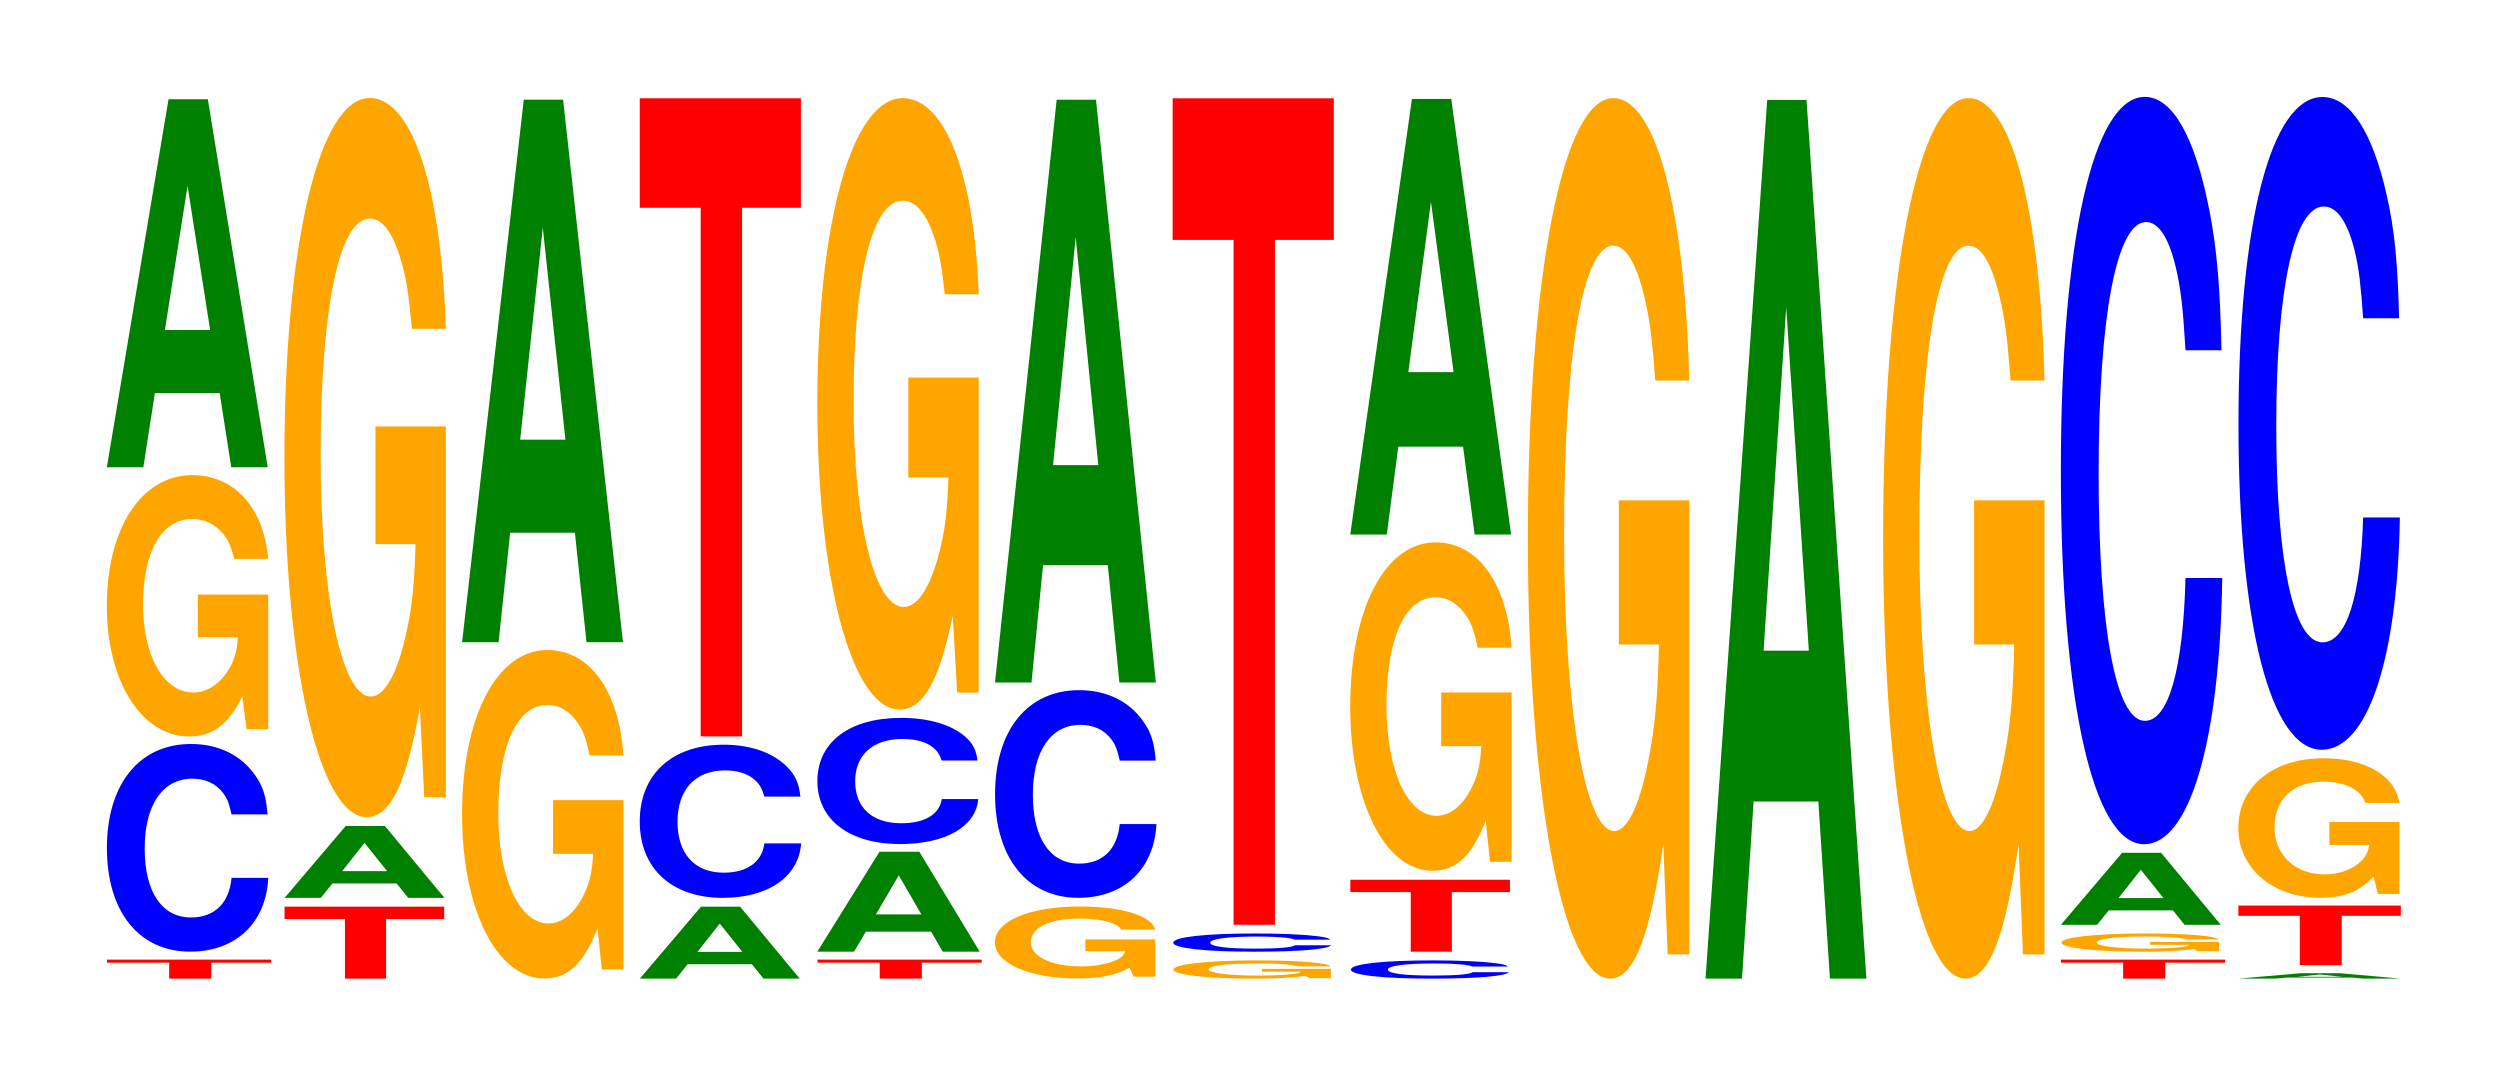 <?xml version="1.0" encoding="UTF-8"?>
<svg xmlns="http://www.w3.org/2000/svg" xmlns:xlink="http://www.w3.org/1999/xlink" width="152pt" height="66pt" viewBox="0 0 152 66" version="1.1">
<defs>
<g>
<symbol overflow="visible" id="glyph0-0">
<path style="stroke:none;" d="M 6.578 -0.969 L 10.219 -0.969 L 10.219 -1.156 L 0.234 -1.156 L 0.234 -0.969 L 4.016 -0.969 L 4.016 0 L 6.578 0 Z M 6.578 -0.969 "/>
</symbol>
<symbol overflow="visible" id="glyph1-0">
<path style="stroke:none;" d="M 10.438 -7.969 C 10.359 -9.016 10.172 -9.672 9.688 -10.344 C 8.828 -11.578 7.453 -12.25 5.781 -12.25 C 2.641 -12.25 0.672 -9.812 0.672 -5.922 C 0.672 -2.047 2.625 0.375 5.734 0.375 C 8.5 0.375 10.344 -1.359 10.484 -4.109 L 8.25 -4.109 C 8.109 -2.578 7.219 -1.703 5.781 -1.703 C 4.016 -1.703 2.969 -3.25 2.969 -5.891 C 2.969 -8.547 4.062 -10.141 5.859 -10.141 C 6.656 -10.141 7.312 -9.844 7.75 -9.25 C 8 -8.922 8.109 -8.609 8.25 -7.969 Z M 10.438 -7.969 "/>
</symbol>
<symbol overflow="visible" id="glyph2-0">
<path style="stroke:none;" d="M 10.422 -8.141 L 6.141 -8.141 L 6.141 -5.547 L 8.578 -5.547 C 8.516 -4.703 8.375 -4.172 8.047 -3.641 C 7.516 -2.719 6.719 -2.188 5.859 -2.188 C 4.094 -2.188 2.812 -4.391 2.812 -7.5 C 2.812 -10.766 3.938 -12.734 5.797 -12.734 C 6.562 -12.734 7.203 -12.422 7.688 -11.828 C 8 -11.453 8.156 -11.094 8.359 -10.312 L 10.422 -10.312 C 10.156 -13.422 8.375 -15.406 5.797 -15.406 C 2.719 -15.406 0.609 -12.172 0.609 -7.453 C 0.609 -2.875 2.719 0.484 5.609 0.484 C 7.047 0.484 8.016 -0.25 8.844 -1.953 L 9.109 0.047 L 10.422 0.047 Z M 10.422 -8.141 "/>
</symbol>
<symbol overflow="visible" id="glyph3-0">
<path style="stroke:none;" d="M 7.234 -4.516 L 7.938 0 L 10.156 0 L 6.516 -22.375 L 4.125 -22.375 L 0.375 0 L 2.594 0 L 3.297 -4.516 Z M 6.656 -8.344 L 3.906 -8.344 L 5.281 -17.109 Z M 6.656 -8.344 "/>
</symbol>
<symbol overflow="visible" id="glyph4-0">
<path style="stroke:none;" d="M 6.406 -3.625 L 9.938 -3.625 L 9.938 -4.375 L 0.234 -4.375 L 0.234 -3.625 L 3.906 -3.625 L 3.906 0 L 6.406 0 Z M 6.406 -3.625 "/>
</symbol>
<symbol overflow="visible" id="glyph5-0">
<path style="stroke:none;" d="M 7.188 -0.875 L 7.891 0 L 10.094 0 L 6.469 -4.375 L 4.094 -4.375 L 0.375 0 L 2.578 0 L 3.281 -0.875 Z M 6.609 -1.625 L 3.875 -1.625 L 5.234 -3.344 Z M 6.609 -1.625 "/>
</symbol>
<symbol overflow="visible" id="glyph6-0">
<path style="stroke:none;" d="M 10.422 -22.438 L 6.141 -22.438 L 6.141 -15.281 L 8.578 -15.281 C 8.516 -12.938 8.375 -11.5 8.047 -10.016 C 7.516 -7.5 6.719 -6.016 5.859 -6.016 C 4.094 -6.016 2.812 -12.078 2.812 -20.656 C 2.812 -29.641 3.938 -35.078 5.797 -35.078 C 6.562 -35.078 7.203 -34.219 7.688 -32.562 C 8 -31.531 8.156 -30.562 8.359 -28.375 L 10.422 -28.375 C 10.156 -36.969 8.375 -42.406 5.797 -42.406 C 2.719 -42.406 0.609 -33.531 0.609 -20.547 C 0.609 -7.891 2.719 1.312 5.609 1.312 C 7.047 1.312 8.016 -0.688 8.844 -5.375 L 9.109 0.109 L 10.422 0.109 Z M 10.422 -22.438 "/>
</symbol>
<symbol overflow="visible" id="glyph7-0">
<path style="stroke:none;" d="M 10.422 -10.25 L 6.141 -10.25 L 6.141 -6.984 L 8.578 -6.984 C 8.516 -5.906 8.375 -5.25 8.047 -4.578 C 7.516 -3.422 6.719 -2.75 5.859 -2.75 C 4.094 -2.75 2.812 -5.516 2.812 -9.438 C 2.812 -13.547 3.938 -16.031 5.797 -16.031 C 6.562 -16.031 7.203 -15.625 7.688 -14.875 C 8 -14.406 8.156 -13.953 8.359 -12.969 L 10.422 -12.969 C 10.156 -16.891 8.375 -19.375 5.797 -19.375 C 2.719 -19.375 0.609 -15.312 0.609 -9.391 C 0.609 -3.609 2.719 0.594 5.609 0.594 C 7.047 0.594 8.016 -0.312 8.844 -2.453 L 9.109 0.047 L 10.422 0.047 Z M 10.422 -10.25 "/>
</symbol>
<symbol overflow="visible" id="glyph8-0">
<path style="stroke:none;" d="M 7.234 -6.656 L 7.938 0 L 10.156 0 L 6.516 -32.984 L 4.125 -32.984 L 0.375 0 L 2.594 0 L 3.297 -6.656 Z M 6.656 -12.312 L 3.906 -12.312 L 5.281 -25.203 Z M 6.656 -12.312 "/>
</symbol>
<symbol overflow="visible" id="glyph9-0">
<path style="stroke:none;" d="M 10.438 -5.875 C 10.359 -6.641 10.156 -7.125 9.688 -7.625 C 8.828 -8.531 7.453 -9.031 5.781 -9.031 C 2.625 -9.031 0.672 -7.234 0.672 -4.359 C 0.672 -1.516 2.609 0.281 5.719 0.281 C 8.484 0.281 10.344 -1 10.484 -3.031 L 8.25 -3.031 C 8.109 -1.906 7.203 -1.25 5.781 -1.25 C 4 -1.25 2.969 -2.406 2.969 -4.344 C 2.969 -6.297 4.047 -7.469 5.859 -7.469 C 6.656 -7.469 7.312 -7.25 7.734 -6.828 C 7.984 -6.578 8.109 -6.344 8.25 -5.875 Z M 10.438 -5.875 "/>
</symbol>
<symbol overflow="visible" id="glyph10-0">
<path style="stroke:none;" d="M 6.453 -32.141 L 10.031 -32.141 L 10.031 -38.797 L 0.234 -38.797 L 0.234 -32.141 L 3.938 -32.141 L 3.938 0 L 6.453 0 Z M 6.453 -32.141 "/>
</symbol>
<symbol overflow="visible" id="glyph11-0">
<path style="stroke:none;" d="M 7.297 -1.219 L 8 0 L 10.25 0 L 6.578 -6.078 L 4.156 -6.078 L 0.375 0 L 2.609 0 L 3.328 -1.219 Z M 6.703 -2.266 L 3.938 -2.266 L 5.328 -4.641 Z M 6.703 -2.266 "/>
</symbol>
<symbol overflow="visible" id="glyph12-0">
<path style="stroke:none;" d="M 10.406 -4.844 C 10.328 -5.469 10.141 -5.875 9.656 -6.297 C 8.812 -7.031 7.438 -7.438 5.766 -7.438 C 2.625 -7.438 0.672 -5.969 0.672 -3.594 C 0.672 -1.25 2.609 0.234 5.703 0.234 C 8.469 0.234 10.312 -0.828 10.453 -2.5 L 8.234 -2.5 C 8.094 -1.562 7.188 -1.031 5.766 -1.031 C 4 -1.031 2.969 -1.984 2.969 -3.578 C 2.969 -5.188 4.047 -6.156 5.844 -6.156 C 6.641 -6.156 7.297 -5.984 7.719 -5.625 C 7.969 -5.422 8.094 -5.234 8.234 -4.844 Z M 10.406 -4.844 "/>
</symbol>
<symbol overflow="visible" id="glyph13-0">
<path style="stroke:none;" d="M 10.422 -19.062 L 6.141 -19.062 L 6.141 -12.984 L 8.578 -12.984 C 8.516 -11 8.375 -9.781 8.047 -8.516 C 7.516 -6.375 6.719 -5.109 5.859 -5.109 C 4.094 -5.109 2.812 -10.266 2.812 -17.562 C 2.812 -25.203 3.938 -29.812 5.797 -29.812 C 6.562 -29.812 7.203 -29.094 7.688 -27.672 C 8 -26.797 8.156 -25.969 8.359 -24.125 L 10.422 -24.125 C 10.156 -31.422 8.375 -36.047 5.797 -36.047 C 2.719 -36.047 0.609 -28.5 0.609 -17.469 C 0.609 -6.719 2.719 1.125 5.609 1.125 C 7.047 1.125 8.016 -0.578 8.844 -4.578 L 9.109 0.094 L 10.422 0.094 Z M 10.422 -19.062 "/>
</symbol>
<symbol overflow="visible" id="glyph14-0">
<path style="stroke:none;" d="M 10.359 -2.25 L 6.109 -2.25 L 6.109 -1.531 L 8.531 -1.531 C 8.469 -1.297 8.328 -1.156 8 -1 C 7.484 -0.75 6.672 -0.609 5.828 -0.609 C 4.062 -0.609 2.797 -1.203 2.797 -2.062 C 2.797 -2.969 3.922 -3.516 5.766 -3.516 C 6.531 -3.516 7.172 -3.422 7.656 -3.266 C 7.953 -3.156 8.125 -3.062 8.312 -2.844 L 10.359 -2.844 C 10.109 -3.703 8.328 -4.25 5.766 -4.25 C 2.703 -4.25 0.609 -3.359 0.609 -2.062 C 0.609 -0.797 2.719 0.125 5.578 0.125 C 7.016 0.125 7.969 -0.062 8.797 -0.531 L 9.047 0.016 L 10.359 0.016 Z M 10.359 -2.25 "/>
</symbol>
<symbol overflow="visible" id="glyph15-0">
<path style="stroke:none;" d="M 7.234 -7.141 L 7.938 0 L 10.156 0 L 6.516 -35.438 L 4.125 -35.438 L 0.375 0 L 2.594 0 L 3.297 -7.141 Z M 6.656 -13.219 L 3.906 -13.219 L 5.281 -27.078 Z M 6.656 -13.219 "/>
</symbol>
<symbol overflow="visible" id="glyph16-0">
<path style="stroke:none;" d="M 10.188 -0.562 L 6 -0.562 L 6 -0.391 L 8.375 -0.391 C 8.328 -0.328 8.188 -0.297 7.859 -0.25 C 7.344 -0.188 6.562 -0.156 5.734 -0.156 C 4 -0.156 2.75 -0.312 2.75 -0.531 C 2.75 -0.75 3.859 -0.891 5.672 -0.891 C 6.422 -0.891 7.047 -0.875 7.516 -0.828 C 7.828 -0.797 7.984 -0.781 8.172 -0.719 L 10.188 -0.719 C 9.922 -0.938 8.188 -1.078 5.656 -1.078 C 2.656 -1.078 0.609 -0.844 0.609 -0.516 C 0.609 -0.203 2.672 0.031 5.484 0.031 C 6.891 0.031 7.844 -0.016 8.641 -0.141 L 8.891 0 L 10.188 0 Z M 10.188 -0.562 "/>
</symbol>
<symbol overflow="visible" id="glyph17-0">
<path style="stroke:none;" d="M 10.203 -0.703 C 10.125 -0.797 9.922 -0.844 9.469 -0.906 C 8.625 -1.016 7.281 -1.078 5.656 -1.078 C 2.578 -1.078 0.656 -0.859 0.656 -0.516 C 0.656 -0.188 2.562 0.031 5.594 0.031 C 8.297 0.031 10.109 -0.125 10.25 -0.359 L 8.062 -0.359 C 7.922 -0.234 7.047 -0.156 5.656 -0.156 C 3.922 -0.156 2.906 -0.281 2.906 -0.516 C 2.906 -0.75 3.969 -0.891 5.734 -0.891 C 6.5 -0.891 7.141 -0.859 7.562 -0.812 C 7.812 -0.781 7.922 -0.75 8.062 -0.703 Z M 10.203 -0.703 "/>
</symbol>
<symbol overflow="visible" id="glyph18-0">
<path style="stroke:none;" d="M 6.453 -41.641 L 10.031 -41.641 L 10.031 -50.25 L 0.234 -50.25 L 0.234 -41.641 L 3.938 -41.641 L 3.938 0 L 6.453 0 Z M 6.453 -41.641 "/>
</symbol>
<symbol overflow="visible" id="glyph19-0">
<path style="stroke:none;" d="M 7.234 -5.344 L 7.938 0 L 10.156 0 L 6.516 -26.484 L 4.125 -26.484 L 0.375 0 L 2.594 0 L 3.297 -5.344 Z M 6.656 -9.875 L 3.906 -9.875 L 5.281 -20.234 Z M 6.656 -9.875 "/>
</symbol>
<symbol overflow="visible" id="glyph20-0">
<path style="stroke:none;" d="M 10.422 -27.469 L 6.141 -27.469 L 6.141 -18.703 L 8.578 -18.703 C 8.516 -15.828 8.375 -14.078 8.047 -12.266 C 7.516 -9.172 6.719 -7.359 5.859 -7.359 C 4.094 -7.359 2.812 -14.781 2.812 -25.297 C 2.812 -36.297 3.938 -42.953 5.797 -42.953 C 6.562 -42.953 7.203 -41.891 7.688 -39.859 C 8 -38.609 8.156 -37.406 8.359 -34.75 L 10.422 -34.75 C 10.156 -45.266 8.375 -51.922 5.797 -51.922 C 2.719 -51.922 0.609 -41.062 0.609 -25.156 C 0.609 -9.672 2.719 1.609 5.609 1.609 C 7.047 1.609 8.016 -0.844 8.844 -6.578 L 9.109 0.141 L 10.422 0.141 Z M 10.422 -27.469 "/>
</symbol>
<symbol overflow="visible" id="glyph21-0">
<path style="stroke:none;" d="M 7.234 -10.766 L 7.938 0 L 10.156 0 L 6.516 -53.422 L 4.125 -53.422 L 0.375 0 L 2.594 0 L 3.297 -10.766 Z M 6.656 -19.938 L 3.906 -19.938 L 5.281 -40.812 Z M 6.656 -19.938 "/>
</symbol>
<symbol overflow="visible" id="glyph22-0">
<path style="stroke:none;" d="M 10.438 -28.656 C 10.359 -32.406 10.172 -34.797 9.688 -37.234 C 8.828 -41.625 7.453 -44.062 5.781 -44.062 C 2.641 -44.062 0.672 -35.328 0.672 -21.297 C 0.672 -7.375 2.625 1.375 5.734 1.375 C 8.5 1.375 10.344 -4.875 10.484 -14.812 L 8.25 -14.812 C 8.109 -9.281 7.219 -6.125 5.781 -6.125 C 4.016 -6.125 2.969 -11.719 2.969 -21.172 C 2.969 -30.75 4.062 -36.453 5.859 -36.453 C 6.656 -36.453 7.312 -35.391 7.75 -33.297 C 8 -32.109 8.109 -30.984 8.25 -28.656 Z M 10.438 -28.656 "/>
</symbol>
<symbol overflow="visible" id="glyph23-0">
<path style="stroke:none;" d="M 7.297 -0.062 L 8 0 L 10.234 0 L 6.562 -0.328 L 4.156 -0.328 L 0.375 0 L 2.609 0 L 3.312 -0.062 Z M 6.703 -0.109 L 3.938 -0.109 L 5.312 -0.25 Z M 6.703 -0.109 "/>
</symbol>
<symbol overflow="visible" id="glyph24-0">
<path style="stroke:none;" d="M 6.516 -3 L 10.109 -3 L 10.109 -3.625 L 0.234 -3.625 L 0.234 -3 L 3.969 -3 L 3.969 0 L 6.516 0 Z M 6.516 -3 "/>
</symbol>
<symbol overflow="visible" id="glyph25-0">
<path style="stroke:none;" d="M 10.406 -4.359 L 6.141 -4.359 L 6.141 -2.969 L 8.562 -2.969 C 8.5 -2.516 8.359 -2.234 8.031 -1.938 C 7.516 -1.453 6.703 -1.172 5.859 -1.172 C 4.078 -1.172 2.812 -2.344 2.812 -4.016 C 2.812 -5.75 3.938 -6.812 5.797 -6.812 C 6.562 -6.812 7.203 -6.641 7.688 -6.328 C 8 -6.125 8.156 -5.938 8.344 -5.516 L 10.406 -5.516 C 10.141 -7.172 8.359 -8.234 5.781 -8.234 C 2.703 -8.234 0.609 -6.516 0.609 -3.984 C 0.609 -1.531 2.719 0.25 5.609 0.25 C 7.047 0.25 8.016 -0.141 8.828 -1.047 L 9.094 0.016 L 10.406 0.016 Z M 10.406 -4.359 "/>
</symbol>
<symbol overflow="visible" id="glyph26-0">
<path style="stroke:none;" d="M 10.438 -25.047 C 10.359 -28.312 10.172 -30.391 9.688 -32.516 C 8.828 -36.359 7.453 -38.5 5.781 -38.5 C 2.641 -38.5 0.672 -30.859 0.672 -18.594 C 0.672 -6.438 2.625 1.188 5.734 1.188 C 8.5 1.188 10.344 -4.266 10.484 -12.938 L 8.25 -12.938 C 8.109 -8.109 7.219 -5.344 5.781 -5.344 C 4.016 -5.344 2.969 -10.234 2.969 -18.5 C 2.969 -26.859 4.062 -31.844 5.859 -31.844 C 6.656 -31.844 7.312 -30.906 7.75 -29.094 C 8 -28.047 8.109 -27.062 8.25 -25.047 Z M 10.438 -25.047 "/>
</symbol>
</g>
</defs>
<g id="surface1">
<g style="fill:rgb(100%,0%,0%);fill-opacity:1;">
  <use xlink:href="#glyph0-0" x="6.271" y="59.5"/>
</g>
<g style="fill:rgb(0%,0%,100%);fill-opacity:1;">
  <use xlink:href="#glyph1-0" x="5.828" y="57.485"/>
</g>
<g style="fill:rgb(100%,64.647%,0%);fill-opacity:1;">
  <use xlink:href="#glyph2-0" x="5.885" y="44.293"/>
</g>
<g style="fill:rgb(0%,50.194%,0%);fill-opacity:1;">
  <use xlink:href="#glyph3-0" x="6.121" y="28.409"/>
</g>
<g style="fill:rgb(100%,0%,0%);fill-opacity:1;">
  <use xlink:href="#glyph4-0" x="17.067" y="59.5"/>
</g>
<g style="fill:rgb(0%,50.194%,0%);fill-opacity:1;">
  <use xlink:href="#glyph5-0" x="16.928" y="54.591"/>
</g>
<g style="fill:rgb(100%,64.647%,0%);fill-opacity:1;">
  <use xlink:href="#glyph6-0" x="16.685" y="48.366"/>
</g>
<g style="fill:rgb(100%,64.647%,0%);fill-opacity:1;">
  <use xlink:href="#glyph7-0" x="27.485" y="58.897"/>
</g>
<g style="fill:rgb(0%,50.194%,0%);fill-opacity:1;">
  <use xlink:href="#glyph8-0" x="27.721" y="39.045"/>
</g>
<g style="fill:rgb(0%,50.194%,0%);fill-opacity:1;">
  <use xlink:href="#glyph5-0" x="38.528" y="59.5"/>
</g>
<g style="fill:rgb(0%,0%,100%);fill-opacity:1;">
  <use xlink:href="#glyph9-0" x="38.225" y="54.309"/>
</g>
<g style="fill:rgb(100%,0%,0%);fill-opacity:1;">
  <use xlink:href="#glyph10-0" x="38.663" y="44.773"/>
</g>
<g style="fill:rgb(100%,0%,0%);fill-opacity:1;">
  <use xlink:href="#glyph0-0" x="49.471" y="59.5"/>
</g>
<g style="fill:rgb(0%,50.194%,0%);fill-opacity:1;">
  <use xlink:href="#glyph11-0" x="49.317" y="57.863"/>
</g>
<g style="fill:rgb(0%,0%,100%);fill-opacity:1;">
  <use xlink:href="#glyph12-0" x="49.025" y="51.085"/>
</g>
<g style="fill:rgb(100%,64.647%,0%);fill-opacity:1;">
  <use xlink:href="#glyph13-0" x="49.085" y="42.015"/>
</g>
<g style="fill:rgb(100%,64.647%,0%);fill-opacity:1;">
  <use xlink:href="#glyph14-0" x="59.881" y="59.365"/>
</g>
<g style="fill:rgb(0%,0%,100%);fill-opacity:1;">
  <use xlink:href="#glyph1-0" x="59.828" y="54.212"/>
</g>
<g style="fill:rgb(0%,50.194%,0%);fill-opacity:1;">
  <use xlink:href="#glyph15-0" x="60.121" y="41.5"/>
</g>
<g style="fill:rgb(100%,64.647%,0%);fill-opacity:1;">
  <use xlink:href="#glyph16-0" x="70.73" y="59.47"/>
</g>
<g style="fill:rgb(0%,0%,100%);fill-opacity:1;">
  <use xlink:href="#glyph17-0" x="70.677" y="57.833"/>
</g>
<g style="fill:rgb(100%,0%,0%);fill-opacity:1;">
  <use xlink:href="#glyph18-0" x="71.063" y="56.227"/>
</g>
<g style="fill:rgb(0%,0%,100%);fill-opacity:1;">
  <use xlink:href="#glyph17-0" x="81.477" y="59.47"/>
</g>
<g style="fill:rgb(100%,0%,0%);fill-opacity:1;">
  <use xlink:href="#glyph4-0" x="81.867" y="57.863"/>
</g>
<g style="fill:rgb(100%,64.647%,0%);fill-opacity:1;">
  <use xlink:href="#glyph7-0" x="81.485" y="52.351"/>
</g>
<g style="fill:rgb(0%,50.194%,0%);fill-opacity:1;">
  <use xlink:href="#glyph19-0" x="81.721" y="32.5"/>
</g>
<g style="fill:rgb(100%,64.647%,0%);fill-opacity:1;">
  <use xlink:href="#glyph20-0" x="92.285" y="57.888"/>
</g>
<g style="fill:rgb(0%,50.194%,0%);fill-opacity:1;">
  <use xlink:href="#glyph21-0" x="103.321" y="59.5"/>
</g>
<g style="fill:rgb(100%,64.647%,0%);fill-opacity:1;">
  <use xlink:href="#glyph20-0" x="113.885" y="57.888"/>
</g>
<g style="fill:rgb(100%,0%,0%);fill-opacity:1;">
  <use xlink:href="#glyph0-0" x="125.071" y="59.5"/>
</g>
<g style="fill:rgb(100%,64.647%,0%);fill-opacity:1;">
  <use xlink:href="#glyph16-0" x="124.73" y="57.833"/>
</g>
<g style="fill:rgb(0%,50.194%,0%);fill-opacity:1;">
  <use xlink:href="#glyph5-0" x="124.928" y="56.227"/>
</g>
<g style="fill:rgb(0%,0%,100%);fill-opacity:1;">
  <use xlink:href="#glyph22-0" x="124.628" y="49.953"/>
</g>
<g style="fill:rgb(0%,50.194%,0%);fill-opacity:1;">
  <use xlink:href="#glyph23-0" x="135.725" y="59.5"/>
</g>
<g style="fill:rgb(100%,0%,0%);fill-opacity:1;">
  <use xlink:href="#glyph24-0" x="135.86" y="58.682"/>
</g>
<g style="fill:rgb(100%,64.647%,0%);fill-opacity:1;">
  <use xlink:href="#glyph25-0" x="135.481" y="54.336"/>
</g>
<g style="fill:rgb(0%,0%,100%);fill-opacity:1;">
  <use xlink:href="#glyph26-0" x="135.428" y="44.398"/>
</g>
</g>
</svg>
